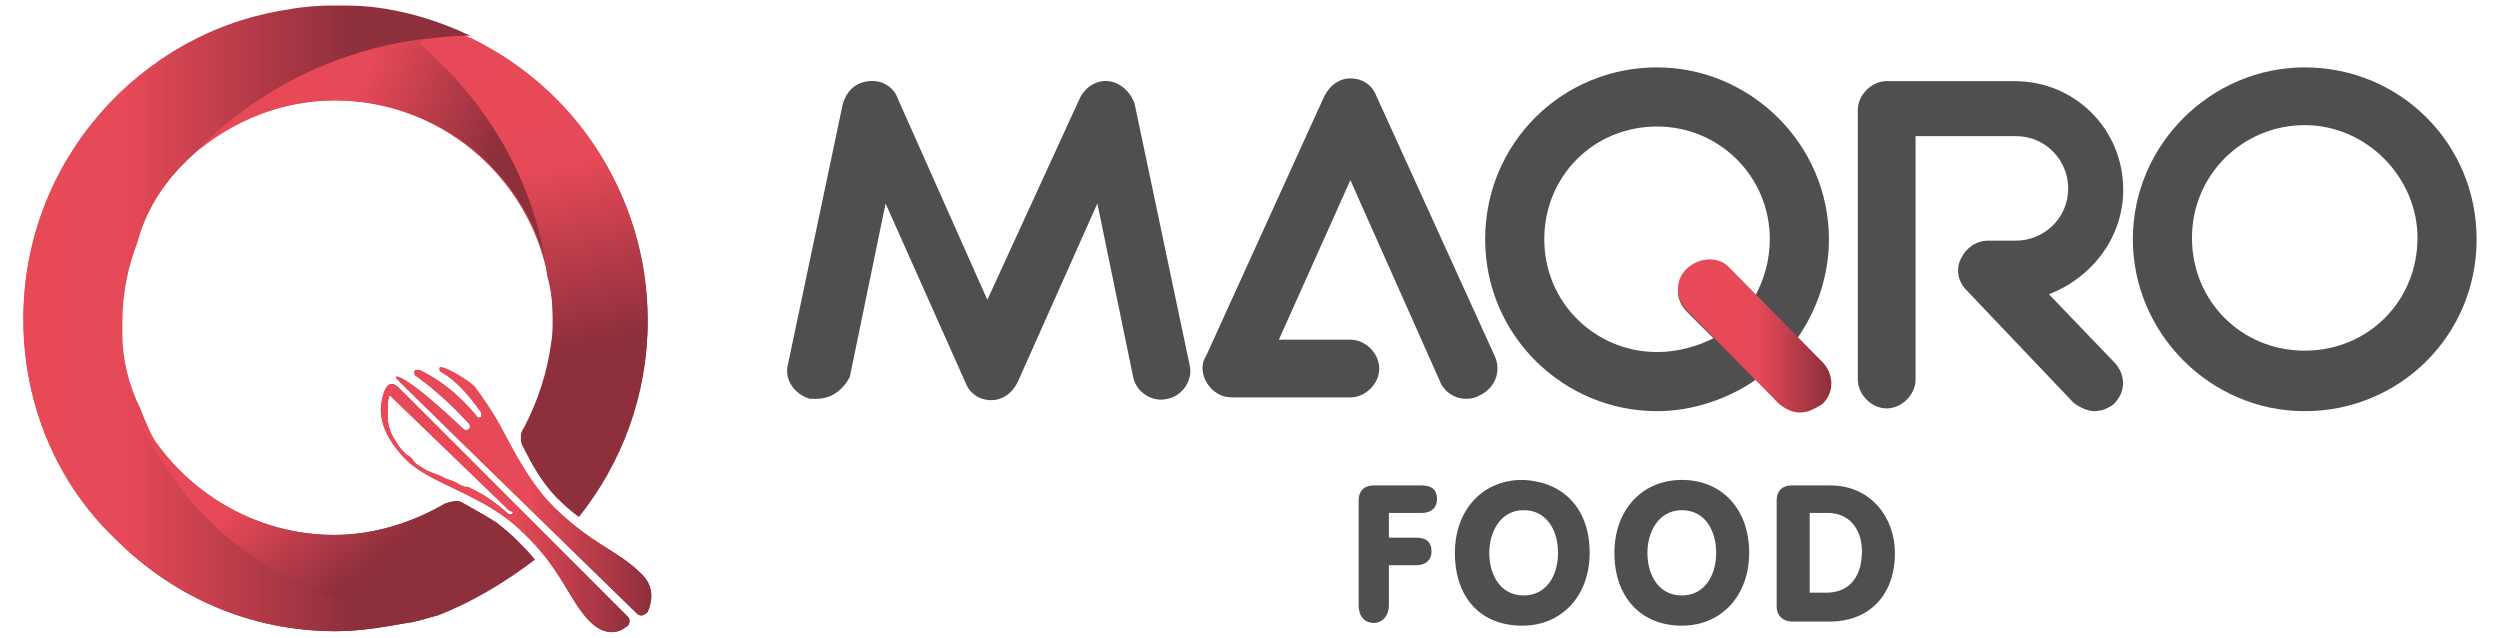 <?xml version="1.0" encoding="utf-8"?>
<!-- Generator: Adobe Illustrator 22.1.0, SVG Export Plug-In . SVG Version: 6.00 Build 0)  -->
<svg version="1.1" id="katman_1" xmlns="http://www.w3.org/2000/svg" xmlns:xlink="http://www.w3.org/1999/xlink" x="0px" y="0px"
	 viewBox="0 0 181.8 46.4" style="enable-background:new 0 0 181.8 46.4;" xml:space="preserve">
<style type="text/css">
	.st0{fill:url(#SVGID_1_);}
	.st1{fill:url(#SVGID_2_);}
	.st2{fill:url(#SVGID_3_);}
	.st3{fill:#4F4F4F;}
	.st4{fill:url(#SVGID_4_);}
	.st5{fill:url(#SVGID_5_);}
	.st6{fill:url(#SVGID_6_);}
	.st7{fill:url(#SVGID_7_);}
	.st8{fill:url(#SVGID_8_);}
	.st9{fill:url(#SVGID_9_);}
	.st10{fill:url(#SVGID_10_);}
	.st11{fill:url(#SVGID_11_);}
</style>
<g>
	<g>
		
			<linearGradient id="SVGID_1_" gradientUnits="userSpaceOnUse" x1="28.438" y1="19.972" x2="41.103" y2="4.736" gradientTransform="matrix(1 0 0 -1 0 48)">
			<stop  offset="0" style="stop-color:#E84958"/>
			<stop  offset="0.528" style="stop-color:#E64957"/>
			<stop  offset="1" style="stop-color:#8E2F3C"/>
		</linearGradient>
		<path class="st0" d="M29,28.2c-1.1-1.1-1.3,1.4-1.3,1.4c-0.1,1.6,1,3,1.9,3.9c1.9,1.8,5.7,2.5,8.4,5.2c2.8,2.6,3.4,5,4.9,6.5
			c1,1,2,0.9,2.6,0.4c0.3-0.1,0.4-0.6,0.1-0.8L29,28.2z M37.3,37.3L37.3,37.3L37.3,37.3C37.3,37.3,37.2,37.3,37.3,37.3
			c-0.1,0.1-0.1,0.1-0.3,0.1H37c-1-0.9-1.9-1.5-2.8-1.9c-0.1-0.1-0.3-0.1-0.4-0.1s-0.1-0.1-0.3-0.1c-0.4-0.3-0.8-0.4-1.1-0.5
			c-0.5-0.3-1-0.4-1.4-0.6c-0.4-0.3-0.8-0.4-1-0.8c-0.1-0.1-0.3-0.3-0.4-0.3c-0.4-0.4-0.6-0.6-0.8-1c-0.4-0.5-0.5-1-0.6-1.5v-0.1
			c0-0.1,0-0.1,0-0.3c0-0.1,0-0.1,0-0.3c0,0,0,0,0-0.1s0-0.1,0-0.3c0,0,0,0,0-0.1c0-0.3,0.1-0.5,0.1-0.6l0,0l0,0l0,0c0,0,0,0,0.1,0
			l8.6,8.3l0,0C37.1,37.2,37.3,37.2,37.3,37.3C37.3,37.2,37.3,37.3,37.3,37.3z"/>
		
			<linearGradient id="SVGID_2_" gradientUnits="userSpaceOnUse" x1="30.736" y1="21.987" x2="43.379" y2="6.777" gradientTransform="matrix(1 0 0 -1 0 48)">
			<stop  offset="0" style="stop-color:#E84958"/>
			<stop  offset="0.528" style="stop-color:#E64957"/>
			<stop  offset="1" style="stop-color:#8E2F3C"/>
		</linearGradient>
		<path class="st1" d="M46.5,41.6c-1.5-1.5-3.6-2.1-6.3-4.8c-1.6-1.6-2.8-3.9-3.8-5.8c-0.6-1.1-1.3-2.1-1.9-2.9
			c-0.5-0.5-1.9-1.3-2.4-1.4h-0.1c-0.1,0.1,0,0.3,0,0.3c1.6,0.9,2.6,2.5,3,3c0,0.1,0,0.1,0,0.3c-0.1,0.1-0.3,0.1-0.3,0
			c-1.9-2.3-3.6-3.1-4.2-3.4c-0.1,0-0.1,0-0.3,0c-0.1,0.1-0.1,0.3,0,0.4c2.1,1.5,3.4,3,3.9,3.5c0.1,0.1,0.1,0.3,0,0.4
			c-0.1,0.1-0.3,0.1-0.4,0c-3.8-3.6-4.8-3.9-4.9-3.8v0.1l0.3,0.3l0.3,0.3l4.9,4.8l12,11.7c0.3,0.3,0.6,0.1,0.8-0.1
			C47.3,44,47.8,42.7,46.5,41.6z"/>
		
			<linearGradient id="SVGID_3_" gradientUnits="userSpaceOnUse" x1="9.954" y1="42.228" x2="33.193" y2="14.271" gradientTransform="matrix(1 0 0 -1 0 48)">
			<stop  offset="0" style="stop-color:#E84958"/>
			<stop  offset="0.528" style="stop-color:#E64957"/>
			<stop  offset="1" style="stop-color:#8E2F3C"/>
		</linearGradient>
		<path class="st2" d="M38.9,40.7c-0.4-0.5-0.8-0.9-1.3-1.4c-0.5-0.5-1-0.9-1.5-1.3c-0.8-0.5-1.5-0.9-2.4-1.4
			c-0.4-0.3-0.9-0.1-1.3,0c-2.4,1.4-5.2,2.3-8.1,2.3c-6.4,0-12-3.9-14.5-9.4c-0.8-1.6-1.3-3.5-1.3-5.4c0-0.3,0-0.6,0-0.9
			c0-2,0.4-4,1.1-5.8c0.9-2.4,2.4-4.5,4.4-6.2c2.8-2.4,6.4-3.9,10.3-3.9c7.6,0,14,5.4,15.5,12.6c0.3,1,0.4,2.1,0.4,3.3
			c0,0.5,0,1.1-0.1,1.6c-0.3,2.3-1,4.4-2,6.3c-0.3,0.4-0.3,0.9,0,1.3c0.1,0.3,0.3,0.5,0.4,0.8c0.6,1.1,1.4,2.3,2.3,3.1
			c0.4,0.4,0.9,0.8,1.3,1.1c3.1-3.9,5-8.8,5-14.2c0-8.9-5.3-16.7-12.8-20.4c-2.1-1-4.5-1.8-7.2-2.1c-0.9-0.1-1.9-0.1-2.8-0.1
			c-1.1,0-2.3,0.1-3.3,0.3C10.2,2.3,1.7,11.7,1.7,23.2c0,6.3,2.5,12,6.7,16c4.2,4.2,9.8,6.7,16,6.7c1.8,0,3.5-0.3,5.2-0.6
			c0.8-0.1,1.6-0.4,2.4-0.6h-0.1l0,0h0.1C34.5,43.7,36.8,42.3,38.9,40.7z M30.3,2.9c3.8,3.1,6.7,7.3,8.3,12.1
			C37.1,10.2,34.1,6.1,30.3,2.9L30.3,2.9z M30.4,44.6c-1.1-0.1-2.3-0.3-3.4-0.5c-1.6-0.4-3.3-0.9-4.8-1.5c-1-0.5-2-1-2.9-1.6
			c0.9,0.6,1.9,1.1,2.9,1.6c1.5,0.6,3.1,1.3,4.8,1.5C28,44.3,29.2,44.5,30.4,44.6c0.4,0,0.9,0,1.3,0C31.2,44.6,30.8,44.6,30.4,44.6z
			"/>
	</g>
	<g>
		<g>
			<g>
				<path class="st3" d="M59.4,29c-0.1,0-0.3,0-0.5,0c-1.1-0.3-1.9-1.4-1.6-2.5l4-19c0.3-0.9,0.9-1.5,1.9-1.6
					c0.9-0.1,1.8,0.4,2.1,1.3l6.5,14.6l6.7-14.6c0.4-0.9,1.3-1.4,2.1-1.3c0.9,0.1,1.6,0.8,1.9,1.6l4,19c0.3,1.1-0.5,2.3-1.6,2.5
					c-1.1,0.3-2.3-0.5-2.5-1.6l-2.6-12.6l-5.8,13c-0.4,0.8-1.1,1.3-1.9,1.3c-0.9,0-1.6-0.5-1.9-1.3l-5.8-13l-2.6,12.6
					C61.3,28.4,60.4,29,59.4,29"/>
			</g>
			<g>
				<path class="st3" d="M106.6,29c-0.8,0-1.6-0.5-1.9-1.3l-6.5-14.6L93,24.7h5.2c1.1,0,2.1,1,2.1,2.1s-1,2.1-2.1,2.1h-8.6
					c-0.8,0-1.4-0.4-1.8-1c-0.4-0.6-0.5-1.4-0.1-2l8.6-18.9c0.4-0.8,1.1-1.3,1.9-1.3c0.9,0,1.6,0.5,1.9,1.3l8.6,18.9
					c0.5,1.1,0,2.3-1,2.8C107.2,29,106.8,29,106.6,29"/>
			</g>
			<g>
				<path class="st3" d="M120.5,25.6c-4.5,0-8.2-3.6-8.2-8.2s3.6-8.2,8.2-8.2c4.5,0,8.2,3.6,8.2,8.2c0,1.5-0.4,2.9-1.1,4.2l-1.9-1.9
					c-0.9-0.9-2.1-0.9-3,0c-0.9,0.9-0.9,2.1,0,3l1.9,1.9C123.4,25.2,122,25.6,120.5,25.6 M130.7,24.6c1.4-2,2.3-4.5,2.3-7.2
					c0-6.9-5.7-12.5-12.5-12.5c-6.9,0-12.5,5.5-12.5,12.5s5.7,12.5,12.5,12.5c2.6,0,5.2-0.9,7.2-2.3l1.6,1.6c0.4,0.4,1,0.6,1.5,0.6
					s1.1-0.3,1.5-0.6c0.9-0.9,0.9-2.1,0-3L130.7,24.6z"/>
			</g>
			<g>
				<path class="st3" d="M167.6,9.1c-4.5,0-8.2,3.6-8.2,8.2s3.6,8.2,8.2,8.2s8.2-3.6,8.2-8.2C175.8,12.9,172.1,9.1,167.6,9.1
					 M167.6,29.9c-6.9,0-12.5-5.7-12.5-12.5c0-6.9,5.7-12.5,12.5-12.5c6.9,0,12.5,5.5,12.5,12.5S174.5,29.9,167.6,29.9"/>
			</g>
			<g>
				<path class="st3" d="M152.3,29.9c-0.5,0-1.1-0.3-1.5-0.6l-7.8-8.2c-0.6-0.6-0.8-1.5-0.4-2.3c0.4-0.8,1.1-1.3,2-1.3h2
					c2,0,3.8-1.6,3.8-3.8c0-2-1.6-3.8-3.8-3.8h-7.3v17.7c0,1.1-1,2.1-2.1,2.1c-1.1,0-2.1-1-2.1-2.1V8c0-1.1,1-2.1,2.1-2.1h9.3
					c4.4,0,7.9,3.5,7.9,7.9c0,3.5-2.3,6.4-5.4,7.6l4.8,5c0.8,0.9,0.8,2.1-0.1,3C153.3,29.7,152.8,29.9,152.3,29.9"/>
			</g>
		</g>
		<g>
			
				<linearGradient id="SVGID_4_" gradientUnits="userSpaceOnUse" x1="122.08" y1="23.622" x2="133.089" y2="23.622" gradientTransform="matrix(1 0 0 -1 0 48)">
				<stop  offset="0" style="stop-color:#E84958"/>
				<stop  offset="0.528" style="stop-color:#E64957"/>
				<stop  offset="1" style="stop-color:#8E2F3C"/>
			</linearGradient>
			<path class="st4" d="M130.9,30c-0.6,0-1.1-0.3-1.5-0.6l-6.7-6.8c-0.9-0.9-0.9-2.3,0-3.1s2.3-0.9,3.1,0l6.7,6.8
				c0.9,0.9,0.9,2.3,0,3.1C132,29.7,131.5,30,130.9,30z"/>
		</g>
	</g>
	<g>
		<path class="st3" d="M98.8,36.4c0-0.8,0.5-1.1,1.1-1.1h3.5c0.8,0,1.1,0.4,1.1,1c0,0.6-0.4,1-1.1,1H101v1.8h2c0.8,0,1.1,0.4,1.1,1
			c0,0.6-0.4,1-1.1,1h-2V44c0,0.8-0.5,1.3-1.1,1.3s-1.1-0.4-1.1-1.3V36.4z"/>
		<path class="st3" d="M115.6,40.2c0,3.1-2,5.3-4.9,5.3c-3,0-4.9-2-4.9-5.3c0-3.1,2-5.3,4.9-5.3C113.7,35,115.6,37,115.6,40.2z
			 M108.3,40.2c0,1.6,0.8,3.1,2.5,3.1s2.5-1.5,2.5-3.1s-0.8-3.1-2.5-3.1S108.3,38.7,108.3,40.2z"/>
		<path class="st3" d="M127.2,40.2c0,3.1-2,5.3-4.9,5.3s-4.9-2-4.9-5.3c0-3.1,2-5.3,4.9-5.3C125.2,34.9,127.2,37,127.2,40.2z
			 M119.8,40.2c0,1.6,0.8,3.1,2.5,3.1s2.5-1.5,2.5-3.1s-0.8-3.1-2.5-3.1S119.8,38.7,119.8,40.2z"/>
		<path class="st3" d="M129.2,36.4c0-0.8,0.5-1.1,1.1-1.1h2.8c3,0,4.7,2.4,4.7,4.9c0,3.3-2.1,5-4.7,5h-2.8c-0.6,0-1.1-0.4-1.1-1.1
			V36.4z M131.5,43.1h1.3c1.8,0,2.6-1.3,2.6-3c0-1.6-0.9-2.8-2.5-2.8h-1.3v5.8H131.5z"/>
	</g>
	
		<linearGradient id="SVGID_5_" gradientUnits="userSpaceOnUse" x1="14.164" y1="44.272" x2="35.509" y2="35.398" gradientTransform="matrix(1 0 0 -1 0 48)">
		<stop  offset="0" style="stop-color:#E84958"/>
		<stop  offset="0.528" style="stop-color:#E64957"/>
		<stop  offset="1" style="stop-color:#8E2F3C"/>
	</linearGradient>
	<path class="st5" d="M14.1,11.2c2.8-2.4,6.4-3.9,10.3-3.9c7.6,0,14,5.4,15.5,12.6c-1-6.8-4.4-12.7-9.4-17
		C24,3.8,18.2,6.8,14.1,11.2z"/>
	
		<linearGradient id="SVGID_6_" gradientUnits="userSpaceOnUse" x1="-9.502" y1="24.865" x2="25.701" y2="24.865" gradientTransform="matrix(1 0 0 -1 0 48)">
		<stop  offset="0" style="stop-color:#E84958"/>
		<stop  offset="0.528" style="stop-color:#E64957"/>
		<stop  offset="1" style="stop-color:#8E2F3C"/>
	</linearGradient>
	<path class="st6" d="M14.1,11.2c4.2-4.4,9.9-7.4,16.2-8.3c1.1-0.1,2.3-0.3,3.4-0.3c0.1,0,0.4,0,0.5,0c-2.1-1-4.5-1.8-7.2-2.1
		c-0.9-0.1-1.9-0.1-2.8-0.1c-1.1,0-2.3,0.1-3.3,0.3C10.2,2.3,1.7,11.7,1.7,23.2c0,6.3,2.5,12,6.7,16c4.2,4.2,9.8,6.7,16,6.7
		c1.8,0,3.5-0.3,5.2-0.6c0.8-0.1,1.6-0.4,2.4-0.6h-0.1c-0.4,0-0.9,0-1.3,0c-9.4-0.5-17.2-6.5-20.4-15c-0.8-1.6-1.3-3.5-1.3-5.4
		c0-0.3,0-0.6,0-0.9c0-2,0.4-4,1.1-5.8C10.7,15,12.2,12.9,14.1,11.2z"/>
	
		<linearGradient id="SVGID_7_" gradientUnits="userSpaceOnUse" x1="27.815" y1="11.04" x2="46.044" y2="11.04" gradientTransform="matrix(1 0 0 -1 0 48)">
		<stop  offset="0" style="stop-color:#E84958"/>
		<stop  offset="0.528" style="stop-color:#E64957"/>
		<stop  offset="1" style="stop-color:#8E2F3C"/>
	</linearGradient>
	<path class="st7" d="M29,28.2c-1.1-1.1-1.3,1.4-1.3,1.4c-0.1,1.6,1,3,1.9,3.9c1.9,1.8,5.7,2.5,8.4,5.2c2.8,2.6,3.4,5,4.9,6.5
		c1,1,2,0.9,2.6,0.4c0.3-0.1,0.4-0.6,0.1-0.8L29,28.2z M37.3,37.3L37.3,37.3L37.3,37.3C37.3,37.3,37.2,37.3,37.3,37.3
		c-0.1,0.1-0.1,0.1-0.3,0.1H37c-1-0.9-1.9-1.5-2.8-1.9c-0.1-0.1-0.3-0.1-0.4-0.1s-0.1-0.1-0.3-0.1c-0.4-0.3-0.8-0.4-1.1-0.5
		c-0.5-0.3-1-0.4-1.4-0.6c-0.4-0.3-0.8-0.4-1-0.8c-0.1-0.1-0.3-0.3-0.4-0.3c-0.4-0.4-0.6-0.6-0.8-1c-0.4-0.5-0.5-1-0.6-1.5v-0.1
		c0-0.1,0-0.1,0-0.3c0-0.1,0-0.1,0-0.3c0,0,0,0,0-0.1s0-0.1,0-0.3c0,0,0,0,0-0.1c0-0.3,0.1-0.5,0.1-0.6l0,0l0,0l0,0c0,0,0,0,0.1,0
		l8.6,8.3l0,0C37.3,37.2,37.3,37.2,37.3,37.3C37.3,37.2,37.3,37.3,37.3,37.3z"/>
	
		<linearGradient id="SVGID_8_" gradientUnits="userSpaceOnUse" x1="28.845" y1="12.337" x2="47.352" y2="12.337" gradientTransform="matrix(1 0 0 -1 0 48)">
		<stop  offset="0" style="stop-color:#E84958"/>
		<stop  offset="0.528" style="stop-color:#E64957"/>
		<stop  offset="1" style="stop-color:#8E2F3C"/>
	</linearGradient>
	<path class="st8" d="M46.5,41.6c-1.5-1.5-3.6-2.1-6.3-4.8c-1.6-1.6-2.8-3.9-3.8-5.8c-0.6-1.1-1.3-2.1-1.9-2.9
		c-0.5-0.5-1.9-1.3-2.4-1.4h-0.1c-0.1,0.1,0,0.3,0,0.3c1.6,0.9,2.6,2.5,3,3c0,0.1,0,0.1,0,0.3c-0.1,0.1-0.3,0.1-0.3,0
		c-1.9-2.3-3.6-3.1-4.2-3.4c-0.1,0-0.1,0-0.3,0c-0.1,0.1-0.1,0.3,0,0.4c2.1,1.5,3.4,3,3.9,3.5c0.1,0.1,0.1,0.3,0,0.4
		c-0.1,0.1-0.3,0.1-0.4,0c-3.8-3.6-4.8-3.9-4.9-3.8v0.1l0.3,0.3l0.3,0.3l4.9,4.8l12,11.7c0.3,0.3,0.6,0.1,0.8-0.1
		C47.3,44,47.8,42.7,46.5,41.6z"/>
	<g>
		
			<linearGradient id="SVGID_9_" gradientUnits="userSpaceOnUse" x1="30.333" y1="41.435" x2="33.329" y2="16.363" gradientTransform="matrix(1 0 0 -1 0 48)">
			<stop  offset="0" style="stop-color:#E84958"/>
			<stop  offset="0.528" style="stop-color:#E64957"/>
			<stop  offset="1" style="stop-color:#8E2F3C"/>
		</linearGradient>
		<path class="st9" d="M36.1,38c-1.5,2.5-3.4,4.7-5.7,6.5c0.4,0,0.9,0,1.3,0h0.1c2.5-0.9,4.9-2.3,7-3.9c-0.4-0.5-0.8-0.9-1.3-1.4
			C37.1,38.8,36.6,38.4,36.1,38z"/>
		
			<linearGradient id="SVGID_10_" gradientUnits="userSpaceOnUse" x1="35.501" y1="49.837" x2="41.942" y2="22.678" gradientTransform="matrix(1 0 0 -1 0 48)">
			<stop  offset="0" style="stop-color:#E84958"/>
			<stop  offset="0.528" style="stop-color:#E64957"/>
			<stop  offset="1" style="stop-color:#8E2F3C"/>
		</linearGradient>
		<path class="st10" d="M34.3,2.8c-0.1,0-0.4,0-0.5,0c-1.1,0-2.3,0.1-3.4,0.3c5,4.2,8.6,10.2,9.4,17c0.3,1,0.4,2.1,0.4,3.3
			c0,0.5,0,1.1-0.1,1.6c-0.3,2.3-1,4.4-2,6.3c-0.3,0.4-0.3,0.9,0,1.3c0.1,0.3,0.3,0.5,0.4,0.8c0.6,1.1,1.4,2.3,2.3,3.1
			c0.4,0.4,0.9,0.8,1.3,1.1c3.1-3.9,5-8.8,5-14.2C47,14.1,41.9,6.5,34.3,2.8z"/>
		
			<linearGradient id="SVGID_11_" gradientUnits="userSpaceOnUse" x1="15.137" y1="22.687" x2="27.739" y2="7.527" gradientTransform="matrix(1 0 0 -1 0 48)">
			<stop  offset="0" style="stop-color:#E84958"/>
			<stop  offset="0.528" style="stop-color:#E64957"/>
			<stop  offset="1" style="stop-color:#8E2F3C"/>
		</linearGradient>
		<path class="st11" d="M36.1,38c-0.8-0.5-1.5-0.9-2.4-1.4c-0.4-0.3-0.9-0.1-1.3,0c-2.4,1.4-5.2,2.3-8.1,2.3c-6.4,0-12-3.9-14.5-9.4
			c3.1,8.4,11.1,14.5,20.4,15C32.6,42.7,34.6,40.6,36.1,38z"/>
	</g>
</g>
</svg>
